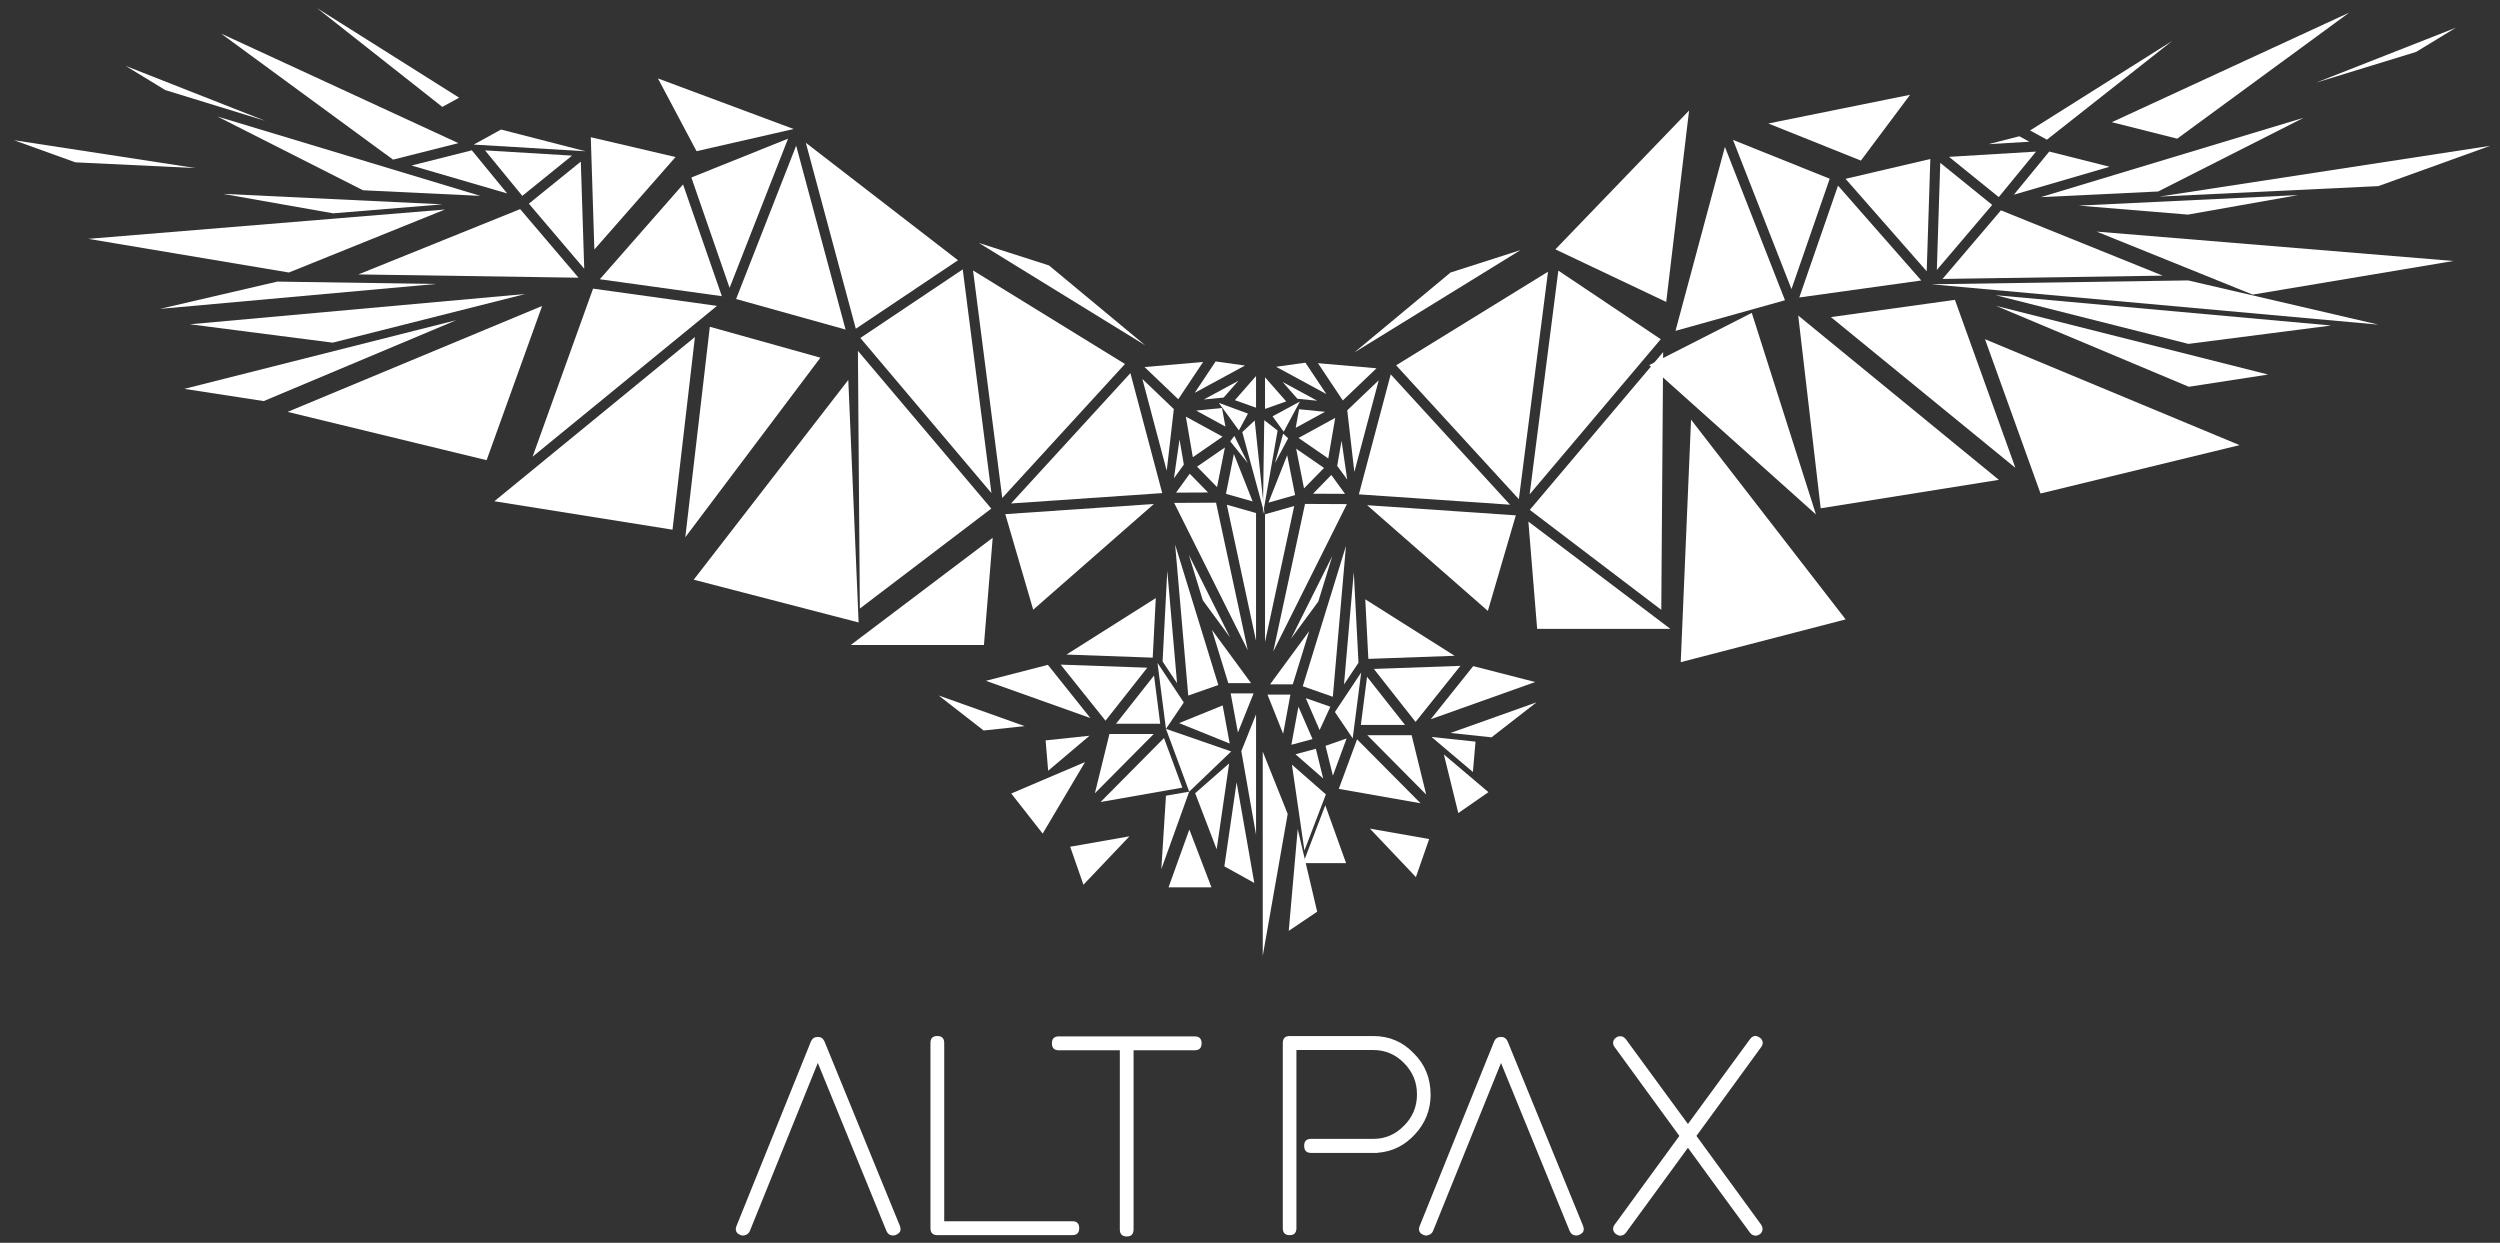 <?xml version="1.0" encoding="UTF-8"?> <svg xmlns="http://www.w3.org/2000/svg" width="173" height="86" viewBox="0 0 173 86" fill="none"><rect x="0" y="0" width="173" height="86" fill="#333333" stroke="none"/> <path d="M56.593 73.553C55.802 75.51 55.017 77.45 54.24 79.372C53.462 81.294 52.678 83.234 51.886 85.192C51.831 85.313 51.74 85.402 51.621 85.451L51.632 85.441C51.555 85.48 51.489 85.498 51.426 85.498C51.349 85.498 51.294 85.487 51.255 85.469C51.029 85.387 50.917 85.245 50.917 85.046C50.917 84.997 50.931 84.929 50.962 84.844L56.123 72.053C56.217 71.854 56.374 71.755 56.593 71.755C56.799 71.755 56.952 71.854 57.047 72.053L62.273 84.833C62.304 84.915 62.318 84.986 62.318 85.043C62.318 85.153 62.29 85.238 62.227 85.302C62.168 85.366 62.084 85.419 61.976 85.466C61.928 85.483 61.865 85.494 61.799 85.494C61.586 85.494 61.436 85.391 61.345 85.189L56.59 73.549L56.593 73.553Z" fill="white"></path> <path d="M74.21 84.51C74.524 84.51 74.681 84.67 74.681 84.99C74.681 85.31 74.524 85.47 74.21 85.47H64.859C64.545 85.47 64.388 85.31 64.388 84.99V72.171C64.388 71.851 64.545 71.691 64.859 71.691C65.173 71.691 65.34 71.851 65.34 72.171V84.51H74.21Z" fill="white"></path> <path d="M82.68 71.719C82.993 71.719 83.15 71.879 83.15 72.198C83.15 72.518 82.993 72.678 82.68 72.678H78.443V85.074C78.443 85.401 78.287 85.564 77.973 85.564C77.659 85.564 77.492 85.401 77.492 85.074V72.678H73.262C72.949 72.678 72.792 72.518 72.792 72.198C72.792 71.879 72.949 71.719 73.262 71.719H82.68Z" fill="white"></path> <path d="M99 75.731C99 76.8 98.637 77.72 97.916 78.495C97.204 79.269 96.35 79.695 95.346 79.77C95.322 79.784 95.301 79.788 95.28 79.784C95.262 79.784 95.234 79.781 95.203 79.781H90.719C90.406 79.781 90.249 79.617 90.249 79.29C90.249 78.964 90.406 78.811 90.719 78.811H95.032C95.855 78.811 96.563 78.509 97.159 77.898C97.755 77.304 98.055 76.58 98.055 75.731C98.055 74.881 97.755 74.171 97.159 73.563C96.57 72.963 95.859 72.661 95.032 72.661H89.712V84.993C89.712 85.313 89.555 85.472 89.241 85.472C88.927 85.472 88.77 85.313 88.77 84.993V72.174C88.77 71.854 88.927 71.694 89.241 71.694H95.032C96.138 71.694 97.068 72.092 97.829 72.885C98.606 73.652 98.996 74.601 98.996 75.734L99 75.731Z" fill="white"></path> <path d="M103.871 73.553C103.079 75.51 102.295 77.45 101.517 79.372C100.74 81.294 99.955 83.234 99.164 85.192C99.108 85.313 99.017 85.402 98.899 85.451L98.909 85.441C98.832 85.48 98.766 85.498 98.704 85.498C98.627 85.498 98.571 85.487 98.533 85.469C98.306 85.387 98.195 85.245 98.195 85.046C98.195 84.997 98.208 84.929 98.24 84.844L103.4 72.053C103.494 71.854 103.651 71.755 103.871 71.755C104.076 71.755 104.23 71.854 104.324 72.053L109.55 84.833C109.581 84.915 109.595 84.986 109.595 85.043C109.595 85.153 109.568 85.238 109.505 85.302C109.445 85.366 109.362 85.419 109.254 85.466C109.205 85.483 109.142 85.494 109.076 85.494C108.863 85.494 108.713 85.391 108.623 85.189L103.867 73.549L103.871 73.553Z" fill="white"></path> <path d="M121.861 84.73C121.93 84.833 121.965 84.929 121.965 85.018V85.096C121.948 85.224 121.885 85.331 121.777 85.412C121.669 85.476 121.578 85.508 121.505 85.508C121.348 85.508 121.219 85.448 121.118 85.327C120.379 84.318 119.657 83.334 118.956 82.378C118.255 81.422 117.541 80.438 116.805 79.426C116.083 80.417 115.365 81.401 114.65 82.378C113.936 83.355 113.217 84.336 112.496 85.327C112.388 85.448 112.262 85.508 112.119 85.508C112.032 85.508 111.934 85.473 111.826 85.402C111.694 85.299 111.628 85.178 111.628 85.036C111.628 84.933 111.666 84.833 111.739 84.737C112.478 83.714 113.224 82.691 113.974 81.671C114.724 80.651 115.47 79.628 116.212 78.605C115.466 77.575 114.72 76.551 113.974 75.535C113.231 74.519 112.485 73.496 111.739 72.466C111.662 72.37 111.628 72.27 111.628 72.167C111.628 72.014 111.701 71.89 111.844 71.794C111.924 71.737 112.015 71.709 112.109 71.709H112.192C112.3 71.727 112.398 71.79 112.492 71.89L116.805 77.781C117.527 76.79 118.245 75.809 118.96 74.835C119.674 73.862 120.393 72.881 121.114 71.89C121.216 71.755 121.338 71.688 121.48 71.688C121.568 71.688 121.665 71.727 121.773 71.801C121.913 71.897 121.979 72.018 121.979 72.167C121.979 72.27 121.941 72.37 121.867 72.466C121.128 73.489 120.382 74.512 119.633 75.535C118.883 76.559 118.137 77.582 117.394 78.605L121.857 84.727L121.861 84.73Z" fill="white"></path> <path d="M81.229 28.309L79.053 26.227L80.737 32.577L81.229 28.309Z" fill="white"></path> <path d="M79.851 34.875L69.566 35.578L71.498 42.191L79.851 34.875Z" fill="white"></path> <path d="M69.963 34.84L80.426 34.122L78.223 25.822L69.963 34.84Z" fill="white"></path> <path d="M77.847 25.189L67.335 18.716L69.357 34.459L77.847 25.189Z" fill="white"></path> <path d="M59.536 23.388L68.608 34.122L66.621 18.642L59.536 23.388Z" fill="white"></path> <path d="M66.293 18.009L55.763 9.88L59.222 22.749L66.293 18.009Z" fill="white"></path> <path d="M50.938 20.692L58.514 22.806L55.094 10.079L50.938 20.692Z" fill="white"></path> <path d="M41.507 19.324L49.951 20.496L47.267 12.762L41.507 19.324Z" fill="white"></path> <path d="M54.533 9.596L47.842 12.282L50.488 19.921L54.533 9.596Z" fill="white"></path> <path d="M46.747 10.867L40.883 9.496L41.13 17.266L46.747 10.867Z" fill="white"></path> <path d="M54.919 8.927L45.53 5.428L48.201 10.462L54.919 8.927Z" fill="white"></path> <path d="M68.695 37.213L58.87 44.635H68.088L68.695 37.213Z" fill="white"></path> <path d="M48.006 40.115L59.417 43.075L58.702 26.291L48.006 40.115Z" fill="white"></path> <path d="M56.771 24.752L49.121 22.613L47.423 37.177L56.771 24.752Z" fill="white"></path> <path d="M48.089 23.32L34.209 34.686L46.538 36.654L48.089 23.32Z" fill="white"></path> <path d="M49.617 21.167L41.04 19.974L36.856 31.602L49.617 21.167Z" fill="white"></path> <path d="M37.515 21.172L19.901 28.502L33.673 31.845L37.515 21.172Z" fill="white"></path> <path d="M40.429 18.596L40.192 11.185L36.598 14.094L40.429 18.596Z" fill="white"></path> <path d="M31.577 22.155L12.757 26.909L18.248 27.755L31.577 22.155Z" fill="white"></path> <path d="M24.799 18.99L40.035 19.217L35.994 14.471L24.799 18.99Z" fill="white"></path> <path d="M30.789 14.499L6.105 16.528L19.991 18.858L30.789 14.499Z" fill="white"></path> <path d="M30.618 14.14L15.427 13.415L23.052 14.762L30.618 14.14Z" fill="white"></path> <path d="M30.158 19.651L19.189 19.487L11.069 21.374L30.158 19.651Z" fill="white"></path> <path d="M36.354 20.344L13.14 22.44L23.018 23.712L36.354 20.344Z" fill="white"></path> <path d="M39.585 10.769L33.564 10.406L36.144 13.554L39.585 10.769Z" fill="white"></path> <path d="M33.237 13.554L15.047 8.064L25.12 13.166L33.237 13.554Z" fill="white"></path> <path d="M28.477 11.454L35.098 13.387L32.651 10.402L28.477 11.454Z" fill="white"></path> <path d="M31.72 9.905L15.298 2.323L27.198 11.046L31.72 9.905Z" fill="white"></path> <path d="M18.356 8.363L8.702 4.564L11.439 6.234L18.356 8.363Z" fill="white"></path> <path d="M13.538 11.631L0.965 9.702L5.215 11.233L13.538 11.631Z" fill="white"></path> <path d="M34.673 8.964L40.516 10.467L32.78 10.005L34.673 8.964Z" fill="white"></path> <path d="M31.773 6.761L21.941 0.564L30.608 7.397L31.773 6.761Z" fill="white"></path> <path d="M79.248 23.896L67.746 16.815L72.589 18.368L79.248 23.896Z" fill="white"></path> <path d="M83.255 25.048L79.203 25.4L81.536 27.627L83.255 25.048Z" fill="white"></path> <path d="M86.151 25.296L84.122 25.012L82.675 27.183L86.151 25.296Z" fill="white"></path> <path d="M86.918 26.021L85.454 27.691L86.918 28.214V26.021Z" fill="white"></path> <path d="M87.508 35.578L86.825 29.098L85.967 29.901L87.508 35.578Z" fill="white"></path> <path d="M86.357 28.622L85.733 29.783L84.342 27.879L86.357 28.622Z" fill="white"></path> <path d="M85.134 30.544L86.347 32.047L85.416 30.164L85.134 30.544Z" fill="white"></path> <path d="M85.698 26.349L83.306 27.645L84.677 27.51L85.698 26.349Z" fill="white"></path> <path d="M84.799 29.52L84.562 28.234L82.773 28.412L84.799 29.52Z" fill="white"></path> <path d="M84.6 30.218L82.062 28.832L82.543 31.639L84.6 30.218Z" fill="white"></path> <path d="M84.764 30.964L82.836 32.293L84.22 33.707L84.764 30.964Z" fill="white"></path> <path d="M86.682 34.697L85.385 31.418L84.837 34.175L86.682 34.697Z" fill="white"></path> <path d="M81.922 32.15L81.623 30.409L81.236 33.099L81.922 32.15Z" fill="white"></path> <path d="M83.596 34.079L82.33 32.782L81.382 34.09L83.596 34.079Z" fill="white"></path> <path d="M81.253 34.8L86.347 44.997L84.15 34.786L81.253 34.8Z" fill="white"></path> <path d="M86.918 35.503L84.896 34.928L86.918 44.343V35.503Z" fill="white"></path> <path d="M86.573 47.271L83.864 43.583L84.997 47.271H86.573Z" fill="white"></path> <path d="M80.099 45.875L80.685 50.437L81.919 48.611L80.099 45.875Z" fill="white"></path> <path d="M85.12 44.109L82.268 38.395L83.234 41.54L85.12 44.109Z" fill="white"></path> <path d="M84.307 47.403L81.32 37.69L82.226 48.132L84.307 47.403Z" fill="white"></path> <path d="M81.595 50.039L85.096 51.453L84.608 48.816L81.595 50.039Z" fill="white"></path> <path d="M81.452 47.278L80.775 39.497L80.451 45.775L81.452 47.278Z" fill="white"></path> <path d="M85.197 52L82.293 54.782L80.685 50.437L85.197 52Z" fill="white"></path> <path d="M79.98 41.388L73.799 45.296L79.768 45.509L79.98 41.388Z" fill="white"></path> <path d="M79.391 46.205L73.398 45.992L76.501 49.872L79.391 46.205Z" fill="white"></path> <path d="M77.23 50.081H80.287L79.859 46.745L77.23 50.081Z" fill="white"></path> <path d="M79.838 50.792H76.773L75.765 54.896L79.838 50.792Z" fill="white"></path> <path d="M76.159 55.499L81.817 54.504L80.548 51.072L76.159 55.499Z" fill="white"></path> <path d="M86.748 47.982H85.162L85.664 50.69L86.748 47.982Z" fill="white"></path> <path d="M86.919 49.435L85.9 51.978L86.919 57.766V49.435Z" fill="white"></path> <path d="M86.797 61.099L85.573 54.136L84.726 59.952L86.797 61.099Z" fill="white"></path> <path d="M85.057 52.828L82.707 54.889L84.193 58.772L85.057 52.828Z" fill="white"></path> <path d="M83.833 61.404L82.302 57.4L80.863 61.404H83.833Z" fill="white"></path> <path d="M82.292 54.782L80.364 60.147L80.685 55.063L82.292 54.782Z" fill="white"></path> <path d="M78.157 57.873L74.057 58.594L74.974 61.223L78.157 57.873Z" fill="white"></path> <path d="M69.978 54.91L75.085 52.735L72.153 57.685L69.978 54.91Z" fill="white"></path> <path d="M68.224 47.112L75.452 49.688L72.513 46.007L68.224 47.112Z" fill="white"></path> <path d="M75.396 50.912L72.356 51.235L72.533 53.335L75.396 50.912Z" fill="white"></path> <path d="M70.905 50.248L64.954 48.127L68.067 50.55L70.905 50.248Z" fill="white"></path> <path d="M68.597 35.195L59.368 24.28L59.501 42.112L68.597 35.195Z" fill="white"></path> <path d="M95.408 26.315L93.229 28.394L93.721 32.661L95.408 26.315Z" fill="white"></path> <path d="M104.895 35.663L94.606 34.96L102.96 42.275L104.895 35.663Z" fill="white"></path> <path d="M104.494 34.925L96.238 25.907L94.034 34.21L104.494 34.925Z" fill="white"></path> <path d="M107.123 18.802L96.612 25.279L105.105 34.545L107.123 18.802Z" fill="white"></path> <path d="M114.923 23.473L107.838 18.727L105.851 34.207L114.923 23.473Z" fill="white"></path> <path d="M116.885 7.648L107.632 17.256L115.302 20.894L116.885 7.648Z" fill="white"></path> <path d="M123.52 20.778L119.364 10.165L115.944 22.895L123.52 20.778Z" fill="white"></path> <path d="M132.951 19.409L127.191 12.847L124.51 20.585L132.951 19.409Z" fill="white"></path> <path d="M126.616 12.368L119.925 9.682L123.97 20.006L126.616 12.368Z" fill="white"></path> <path d="M133.579 11.003L127.711 12.374L133.328 18.773L133.579 11.003Z" fill="white"></path> <path d="M132.177 6.559L122.37 8.545L128.774 11.113L132.177 6.559Z" fill="white"></path> <path d="M115.589 43.516L105.764 36.094L106.37 43.516H115.589Z" fill="white"></path> <path d="M127.718 42.862L117.021 29.041L116.307 45.821L127.718 42.862Z" fill="white"></path> <path d="M114.124 25.265L125.664 35.6L121.223 21.651L114.124 25.265Z" fill="white"></path> <path d="M138.32 33.205L124.437 21.836L125.992 35.174L138.32 33.205Z" fill="white"></path> <path d="M126.7 21.943L139.464 32.374L135.28 20.749L126.7 21.943Z" fill="white"></path> <path d="M154.976 30.803L137.362 23.474L141.204 34.15L154.976 30.803Z" fill="white"></path> <path d="M137.86 14.179L134.266 11.27L134.029 18.681L137.86 14.179Z" fill="white"></path> <path d="M156.952 25.918L138.132 21.168L151.465 26.764L156.952 25.918Z" fill="white"></path> <path d="M149.659 19.075L138.464 14.556L134.423 19.302L149.659 19.075Z" fill="white"></path> <path d="M169.776 18.06L145.088 16.027L155.885 20.387L169.776 18.06Z" fill="white"></path> <path d="M159.031 13.5L143.84 14.228L151.405 14.85L159.031 13.5Z" fill="white"></path> <path d="M133.649 19.672L164.581 22.464L151.42 19.405L133.649 19.672Z" fill="white"></path> <path d="M161.318 22.525L138.104 20.429L151.44 23.797L161.318 22.525Z" fill="white"></path> <path d="M140.893 10.491L134.872 10.854L138.313 13.639L140.893 10.491Z" fill="white"></path> <path d="M159.414 8.149L141.221 13.642L149.342 13.251L159.414 8.149Z" fill="white"></path> <path d="M145.981 11.539L141.808 10.487L139.36 13.472L145.981 11.539Z" fill="white"></path> <path d="M162.563 0.874L146.138 8.456L150.663 9.596L162.563 0.874Z" fill="white"></path> <path d="M169.937 1.922L160.282 5.716L167.196 3.592L169.937 1.922Z" fill="white"></path> <path d="M149.429 13.604L164.581 12.879L172.321 10.09L149.429 13.604Z" fill="white"></path> <path d="M137.602 9.975L140.43 9.808L139.739 9.429L137.602 9.975Z" fill="white"></path> <path d="M150.314 2.834L140.482 9.027L141.646 9.666L150.314 2.834Z" fill="white"></path> <path d="M93.721 24.39L105.22 17.306L100.377 18.858L93.721 24.39Z" fill="white"></path> <path d="M95.255 25.485L91.204 25.133L92.922 27.712L95.255 25.485Z" fill="white"></path> <path d="M88.306 25.381L91.782 27.267L90.336 25.097L88.306 25.381Z" fill="white"></path> <path d="M89.003 27.776L87.539 26.109V28.298L89.003 27.776Z" fill="white"></path> <path d="M87.392 35.597L87.486 29.077L88.41 29.795L87.392 35.597Z" fill="white"></path> <path d="M88.059 28.81L88.833 29.873L89.952 27.787L88.059 28.81Z" fill="white"></path> <path d="M89.14 30.33L88.794 30.014L88.226 32.042L89.14 30.33Z" fill="white"></path> <path d="M91.151 27.73L88.76 26.434L89.781 27.595L91.151 27.73Z" fill="white"></path> <path d="M91.689 28.497L89.896 28.319L89.663 29.605L91.689 28.497Z" fill="white"></path> <path d="M92.396 28.917L89.858 30.306L91.915 31.724L92.396 28.917Z" fill="white"></path> <path d="M91.622 32.381L89.694 31.052L90.238 33.795L91.622 32.381Z" fill="white"></path> <path d="M87.776 34.782L89.621 34.26L89.073 31.503L87.776 34.782Z" fill="white"></path> <path d="M92.535 32.239L93.226 33.184L92.835 30.494L92.535 32.239Z" fill="white"></path> <path d="M90.862 34.164L93.076 34.175L92.127 32.867L90.862 34.164Z" fill="white"></path> <path d="M93.205 34.885L90.308 34.871L88.111 45.082L93.205 34.885Z" fill="white"></path> <path d="M89.561 35.014L87.539 35.589V44.429L89.561 35.014Z" fill="white"></path> <path d="M90.597 43.669L87.888 47.357H89.461L90.597 43.669Z" fill="white"></path> <path d="M94.195 46.536L93.606 51.094L92.375 49.272L94.195 46.536Z" fill="white"></path> <path d="M92.194 38.481L89.339 44.194L91.225 41.629L92.194 38.481Z" fill="white"></path> <path d="M93.142 37.774L90.151 47.488L92.232 48.216L93.142 37.774Z" fill="white"></path> <path d="M92.061 48.906L90.359 48.312L91.318 50.522L92.061 48.906Z" fill="white"></path> <path d="M90.827 51.144L89.851 48.902L89.363 51.539L90.827 51.144Z" fill="white"></path> <path d="M93.006 47.363L94.007 45.86L93.682 39.586L93.006 47.363Z" fill="white"></path> <path d="M93.184 51.101L91.727 51.612L92.236 53.676L93.184 51.101Z" fill="white"></path> <path d="M100.659 45.381L94.477 41.473L94.69 45.594L100.659 45.381Z" fill="white"></path> <path d="M101.06 46.077L95.071 46.29L97.957 49.957L101.06 46.077Z" fill="white"></path> <path d="M97.228 50.167L94.6 46.834L94.171 50.167H97.228Z" fill="white"></path> <path d="M94.62 50.877L98.693 54.984L97.685 50.877H94.62Z" fill="white"></path> <path d="M98.302 55.586L93.909 51.162L92.644 54.591L98.302 55.586Z" fill="white"></path> <path d="M89.296 48.067H87.71L88.794 50.778L89.296 48.067Z" fill="white"></path> <path d="M87.382 52.011V66.148L89.108 56.324L87.382 52.011Z" fill="white"></path> <path d="M89.649 52.196L91.563 53.869L91.057 51.815L89.649 52.196Z" fill="white"></path> <path d="M91.148 63.089L89.802 57.369L89.181 64.415L91.148 63.089Z" fill="white"></path> <path d="M91.751 54.974L89.401 52.913L90.266 58.857L91.751 54.974Z" fill="white"></path> <path d="M90.179 59.728H93.149L91.709 55.724L90.179 59.728Z" fill="white"></path> <path d="M98.898 58.062L94.798 57.341L97.981 60.695L98.898 58.062Z" fill="white"></path> <path d="M102.999 54.817L99.916 52.206L100.914 56.264L102.999 54.817Z" fill="white"></path> <path d="M106.234 47.196L101.946 46.095L99.007 49.772L106.234 47.196Z" fill="white"></path> <path d="M102.106 51.321L99.062 50.998L101.924 53.421L102.106 51.321Z" fill="white"></path> <path d="M106.329 48.6L100.374 50.721L103.212 51.023L106.329 48.6Z" fill="white"></path> <path d="M115.09 24.365L105.861 35.283L114.961 42.201L115.09 24.365Z" fill="white"></path> </svg> 